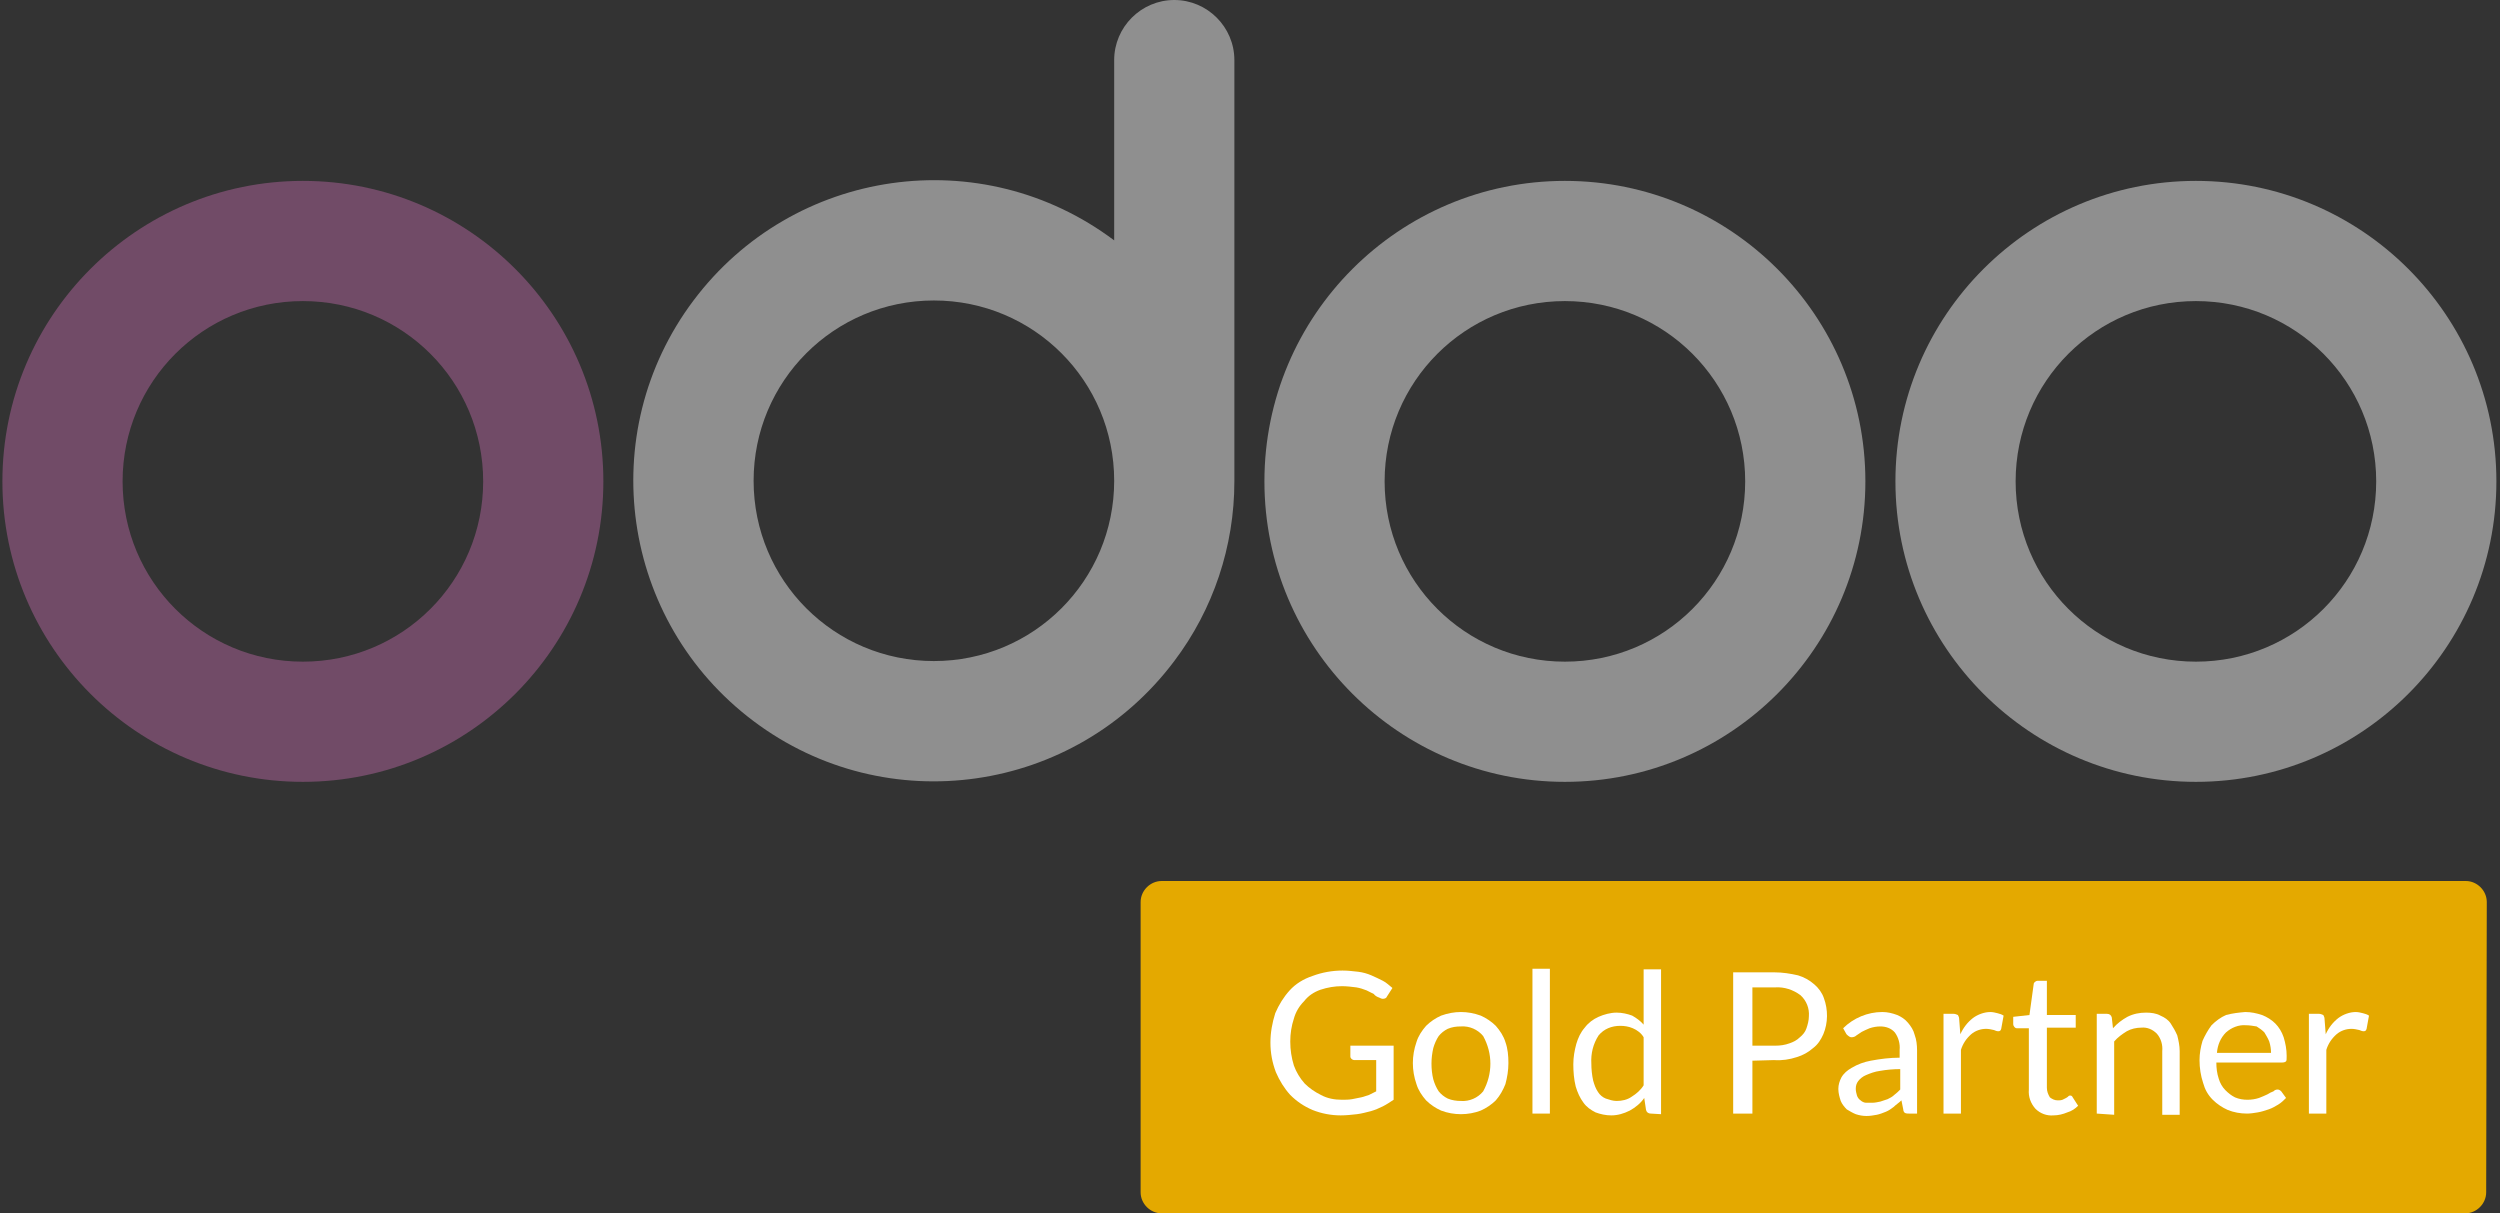 <?xml version="1.0" encoding="utf-8"?>
<!-- Generator: Adobe Illustrator 26.5.0, SVG Export Plug-In . SVG Version: 6.00 Build 0)  -->
<svg version="1.1" id="Layer_1" xmlns="http://www.w3.org/2000/svg" xmlns:xlink="http://www.w3.org/1999/xlink" x="0px" y="0px"
	 viewBox="0 0 416 201.9" style="enable-background:new 0 0 416 201.9;" xml:space="preserve">
<rect x="0" y="0" width="416" height="201.9" fill="#333333" stroke="none"/>
<style type="text/css">
	.st0{fill:#E4A900;}
	.st1{fill:#FFFFFF;}
	.st2{fill:#8F8F8F;}
	.st3{fill:#714B67;}
</style>
<g>
	<path class="st0" d="M413.7,198.4c0,1.9-1.6,3.5-3.5,3.5H193.3c-1.9,0-3.5-1.6-3.5-3.5v-48.3c0-1.9,1.6-3.5,3.5-3.5h217
		c1.9,0,3.5,1.6,3.5,3.5L413.7,198.4z"/>
	<path class="st1" d="M223.3,183c0.6,0,1.1,0,1.7-0.1c0.5-0.1,1-0.2,1.5-0.3c0.5-0.1,0.9-0.3,1.3-0.4l1.2-0.6v-5.2h-3.6
		c-0.4,0-0.7-0.3-0.7-0.6V174h7.2v9c-0.6,0.4-1.2,0.8-1.8,1.1c-0.6,0.3-1.3,0.6-2,0.8c-0.8,0.2-1.5,0.4-2.3,0.5
		c-0.9,0.1-1.8,0.2-2.7,0.2c-1.6,0-3.2-0.3-4.7-0.9c-1.4-0.6-2.6-1.4-3.7-2.5c-1-1.1-1.8-2.4-2.4-3.8c-0.6-1.6-0.9-3.2-0.9-4.9
		c0-1.7,0.3-3.3,0.8-4.9c0.6-1.4,1.4-2.7,2.4-3.8c1-1.1,2.3-1.9,3.8-2.4c1.6-0.6,3.3-0.9,5-0.9c0.9,0,1.7,0.1,2.6,0.2
		c0.8,0.1,1.5,0.3,2.2,0.6c0.7,0.3,1.3,0.6,1.9,0.9s1.1,0.8,1.6,1.2l-0.9,1.4c-0.1,0.3-0.4,0.4-0.7,0.4c-0.2,0-0.4-0.1-0.6-0.2
		c-0.3-0.1-0.7-0.3-0.9-0.6c-0.4-0.2-0.8-0.4-1.2-0.6c-0.5-0.2-1.1-0.4-1.7-0.5c-0.8-0.1-1.6-0.2-2.4-0.2c-1.2,0-2.4,0.2-3.6,0.6
		c-1.1,0.4-2,1-2.7,1.9c-0.8,0.8-1.4,1.8-1.7,2.9c-0.4,1.2-0.6,2.5-0.6,3.8c0,1.4,0.2,2.7,0.6,4c0.4,1.1,1,2.1,1.8,3
		c0.8,0.8,1.7,1.4,2.7,1.9C220.9,182.8,222.1,183,223.3,183z"/>
	<path class="st1" d="M243.1,168.4c1.1,0,2.2,0.2,3.3,0.6c0.9,0.4,1.8,1,2.5,1.7c0.7,0.8,1.3,1.7,1.6,2.7c0.4,1.1,0.5,2.3,0.5,3.5
		c0,1.2-0.2,2.4-0.5,3.5c-0.4,1-0.9,1.9-1.6,2.7c-0.7,0.7-1.6,1.3-2.5,1.7c-2.1,0.8-4.5,0.8-6.6,0c-0.9-0.4-1.8-1-2.5-1.7
		c-0.7-0.8-1.3-1.7-1.6-2.7c-0.8-2.3-0.8-4.7,0-7c0.3-1,0.9-1.9,1.6-2.7c0.7-0.7,1.6-1.3,2.5-1.7C240.9,168.6,242,168.4,243.1,168.4
		z M243.1,183.2c1.4,0.1,2.8-0.5,3.7-1.6c1.6-2.9,1.6-6.3,0-9.2c-0.9-1.1-2.3-1.7-3.7-1.6c-0.8,0-1.5,0.1-2.2,0.4
		c-0.6,0.3-1.1,0.7-1.5,1.2c-0.4,0.6-0.7,1.3-0.9,2c-0.2,0.9-0.3,1.7-0.3,2.6c0,0.9,0.1,1.8,0.3,2.6c0.2,0.7,0.5,1.4,0.9,2
		c0.4,0.5,0.9,0.9,1.5,1.2C241.6,183.1,242.4,183.2,243.1,183.2z"/>
	<path class="st1" d="M257.9,161.2v24.1H255v-24.1H257.9z"/>
	<path class="st1" d="M274.7,185.3c-0.4,0-0.7-0.2-0.8-0.6l-0.3-2c-0.6,0.9-1.5,1.6-2.4,2.1c-1,0.5-2,0.8-3.1,0.8
		c-0.9,0-1.8-0.2-2.6-0.5c-0.8-0.4-1.5-0.9-2-1.6c-0.6-0.8-1-1.7-1.3-2.7c-0.3-1.2-0.4-2.5-0.4-3.7c0-1.2,0.2-2.3,0.5-3.4
		c0.3-1,0.7-1.9,1.4-2.7c0.6-0.8,1.4-1.4,2.3-1.8c0.9-0.4,2-0.7,3-0.7c0.9,0,1.8,0.2,2.6,0.5c0.7,0.4,1.4,0.9,1.9,1.5v-9.2h2.9v24.1
		L274.7,185.3L274.7,185.3z M269,183.2c0.9,0,1.8-0.2,2.5-0.7c0.8-0.5,1.5-1.1,2-1.9v-8c-0.4-0.7-1.1-1.2-1.8-1.5
		c-0.7-0.3-1.4-0.4-2.1-0.4c-1.4,0-2.7,0.5-3.6,1.6c-0.9,1.4-1.3,3-1.2,4.7c0,0.9,0.1,1.9,0.3,2.8c0.2,0.7,0.4,1.3,0.8,1.9
		c0.3,0.5,0.8,0.9,1.3,1.1C267.8,183,268.4,183.2,269,183.2L269,183.2z"/>
	<path class="st1" d="M291.6,176.5v8.8h-3.2v-23.5h6.9c1.3,0,2.6,0.2,3.9,0.5c1,0.3,1.9,0.8,2.7,1.5c0.7,0.6,1.3,1.4,1.6,2.3
		c0.7,1.9,0.7,4.1-0.1,6c-0.4,0.9-0.9,1.7-1.7,2.3c-0.8,0.7-1.7,1.2-2.7,1.5c-1.2,0.4-2.5,0.6-3.8,0.5L291.6,176.5L291.6,176.5z
		 M291.6,174h3.8c0.8,0,1.6-0.1,2.4-0.4c0.6-0.2,1.2-0.5,1.7-1c0.5-0.4,0.9-0.9,1.1-1.5c0.2-0.6,0.4-1.3,0.4-2
		c0.1-1.3-0.4-2.6-1.4-3.5c-1.2-0.9-2.7-1.4-4.2-1.3h-3.8V174z"/>
	<path class="st1" d="M319,185.3h-1.3c-0.2,0-0.5,0-0.7-0.1c-0.2-0.1-0.3-0.4-0.3-0.6l-0.3-1.5c-0.4,0.4-0.9,0.7-1.3,1.1
		c-0.4,0.3-0.8,0.6-1.3,0.8c-0.5,0.2-1,0.4-1.5,0.5c-0.6,0.1-1.1,0.2-1.7,0.2c-0.6,0-1.2-0.1-1.8-0.3c-0.5-0.2-1-0.5-1.5-0.8
		c-0.4-0.4-0.8-0.9-1-1.4c-0.2-0.6-0.4-1.3-0.4-2c0-0.7,0.2-1.3,0.5-1.9c0.4-0.7,1-1.2,1.7-1.6c1-0.6,2.1-1,3.2-1.2
		c1.6-0.3,3.2-0.5,4.8-0.5v-1.3c0.1-1-0.2-2.1-0.8-2.9c-0.6-0.7-1.5-1-2.4-1c-0.6,0-1.2,0.1-1.8,0.3c-0.5,0.2-0.9,0.4-1.3,0.6
		c-0.3,0.2-0.6,0.4-0.9,0.6c-0.2,0.2-0.5,0.3-0.8,0.3c-0.2,0-0.4-0.1-0.5-0.2c-0.1-0.1-0.3-0.2-0.4-0.4l-0.5-0.9
		c1.7-1.7,4.1-2.7,6.5-2.7c0.9,0,1.7,0.2,2.5,0.5c0.7,0.3,1.3,0.7,1.8,1.3c0.5,0.6,0.9,1.2,1.1,2c0.3,0.8,0.4,1.7,0.4,2.6L319,185.3
		L319,185.3z M311.5,183.5c0.5,0,0.9-0.1,1.4-0.2c0.4-0.1,0.8-0.3,1.2-0.4c0.4-0.2,0.8-0.4,1.1-0.7c0.4-0.3,0.7-0.6,1-0.9v-3.4
		c-1.1,0-2.3,0.1-3.4,0.3c-0.8,0.1-1.6,0.4-2.3,0.7c-0.5,0.2-1,0.6-1.3,1c-0.3,0.4-0.4,0.8-0.4,1.3c0,0.4,0.1,0.7,0.2,1.1
		c0.1,0.3,0.3,0.6,0.6,0.8c0.2,0.2,0.6,0.4,0.9,0.4L311.5,183.5z"/>
	<path class="st1" d="M323.4,185.3v-16.6h1.7c0.2,0,0.5,0.1,0.7,0.2c0.1,0.2,0.2,0.4,0.2,0.6l0.2,2.6c0.5-1.1,1.2-2,2.1-2.7
		c0.8-0.6,1.9-1,2.9-1c0.4,0,0.8,0.1,1.2,0.2c0.4,0.1,0.7,0.2,1,0.4l-0.4,2.2c-0.1,0.3-0.2,0.4-0.5,0.4c-0.2,0-0.5-0.1-0.7-0.2
		c-0.4-0.1-0.9-0.2-1.3-0.2c-0.9,0-1.8,0.3-2.5,0.9c-0.8,0.7-1.4,1.6-1.7,2.6v10.6L323.4,185.3z"/>
	<path class="st1" d="M341.7,185.6c-1.1,0.1-2.2-0.3-3-1.1c-0.8-0.9-1.2-2-1.1-3.2v-10.2h-2c-0.2,0-0.3-0.1-0.4-0.2
		c-0.1-0.1-0.2-0.3-0.2-0.5v-1.2l2.7-0.3l0.7-5.1c0-0.2,0.1-0.3,0.2-0.4c0.1-0.1,0.3-0.2,0.5-0.2h1.5v5.7h4.8v2.1h-4.8v10
		c0,0.6,0.2,1.1,0.5,1.6c0.4,0.3,0.8,0.5,1.3,0.5c0.3,0,0.5,0,0.8-0.1l0.6-0.3c0.2-0.1,0.3-0.2,0.4-0.3c0.1-0.1,0.2-0.1,0.3-0.1
		c0.2,0,0.3,0.1,0.4,0.3l0.9,1.4c-0.5,0.5-1.1,0.9-1.8,1.1C343.3,185.4,342.5,185.6,341.7,185.6z"/>
	<path class="st1" d="M348.9,185.3v-16.6h1.7c0.4,0,0.7,0.2,0.8,0.6l0.2,1.8c0.7-0.8,1.5-1.4,2.4-1.9c1-0.5,2-0.7,3.1-0.7
		c0.8,0,1.7,0.1,2.4,0.5c0.7,0.3,1.3,0.7,1.7,1.3c0.4,0.6,0.8,1.3,1.1,2c0.2,0.8,0.4,1.7,0.4,2.6v10.6h-2.9v-10.6
		c0.1-1-0.2-2.1-0.9-2.9c-0.7-0.7-1.6-1.1-2.6-1c-0.8,0-1.7,0.2-2.4,0.6c-0.8,0.5-1.5,1-2.1,1.7v12.2L348.9,185.3L348.9,185.3z"/>
	<path class="st1" d="M373.6,168.4c1,0,1.9,0.2,2.8,0.5c0.8,0.3,1.6,0.8,2.2,1.4c0.6,0.6,1.1,1.4,1.4,2.3c0.3,1,0.5,2,0.5,3.1
		c0,0.5,0,0.8-0.1,0.9s-0.3,0.2-0.6,0.2h-11c0,0.9,0.1,1.8,0.4,2.7c0.2,0.7,0.6,1.4,1.1,1.9c0.5,0.5,1,0.9,1.6,1.2
		c0.7,0.3,1.4,0.4,2.1,0.4c0.6,0,1.3-0.1,1.9-0.3c0.5-0.2,1-0.4,1.4-0.6c0.3-0.2,0.7-0.4,1-0.5c0.2-0.2,0.4-0.3,0.7-0.3
		c0.2,0,0.4,0.1,0.6,0.3l0.8,1.1c-0.4,0.4-0.8,0.8-1.3,1.1c-0.5,0.3-1,0.6-1.6,0.8c-0.6,0.2-1.2,0.4-1.8,0.5
		c-0.6,0.1-1.2,0.2-1.8,0.2c-1.1,0-2.2-0.2-3.2-0.6c-0.9-0.4-1.8-1-2.5-1.7c-0.8-0.8-1.3-1.7-1.6-2.8c-0.4-1.2-0.6-2.5-0.6-3.8
		c0-1.1,0.2-2.2,0.5-3.2c0.4-0.9,0.9-1.8,1.5-2.6c0.7-0.7,1.5-1.3,2.4-1.7C371.5,168.6,372.5,168.5,373.6,168.4z M373.7,170.6
		c-1.2-0.1-2.4,0.4-3.3,1.2c-0.9,0.9-1.4,2.1-1.5,3.4h9c0-0.6-0.1-1.3-0.3-1.9c-0.2-0.5-0.5-1-0.8-1.5c-0.4-0.4-0.8-0.7-1.3-1
		C374.9,170.7,374.3,170.6,373.7,170.6L373.7,170.6z"/>
	<path class="st1" d="M384.2,185.3v-16.6h1.7c0.2,0,0.5,0.1,0.7,0.2c0.1,0.2,0.2,0.4,0.2,0.6l0.2,2.6c0.5-1.1,1.2-2,2.1-2.7
		c0.8-0.6,1.9-1,2.9-1c0.4,0,0.8,0.1,1.2,0.2c0.4,0.1,0.7,0.2,1,0.4l-0.4,2.2c-0.1,0.3-0.2,0.4-0.5,0.4c-0.2,0-0.5-0.1-0.7-0.2
		c-0.4-0.1-0.9-0.2-1.3-0.2c-0.9,0-1.8,0.3-2.5,0.9c-0.8,0.7-1.4,1.6-1.7,2.6v10.6L384.2,185.3z"/>
	<path class="st2" d="M365.4,30.1c-27.6,0-50,22.4-50,50s22.4,50,50,50s50-22.4,50-50S393,30.1,365.4,30.1z M365.4,110.1
		c-16.6,0-30-13.4-30-30s13.4-30,30-30s30,13.4,30,30l0,0C395.4,96.7,382,110.1,365.4,110.1z"/>
	<path class="st2" d="M260.4,30.1c-27.6,0-50,22.4-50,50s22.4,50,50,50s50-22.4,50-50S288,30.1,260.4,30.1z M260.4,110.1
		c-16.6,0-30-13.4-30-30s13.4-30,30-30s30,13.4,30,30l0,0C290.4,96.7,277,110.1,260.4,110.1z"/>
	<path class="st3" d="M50.4,30.1c-27.6,0-50,22.4-50,50s22.4,50,50,50s50-22.4,50-50S78,30.1,50.4,30.1z M50.4,110.1
		c-16.6,0-30-13.4-30-30s13.4-30,30-30s30,13.4,30,30l0,0C80.4,96.7,67,110.1,50.4,110.1z"/>
	<path class="st2" d="M195.4,0c-5.5,0-10,4.5-10,10v30c-22.1-16.6-53.4-12.1-70,10s-12.1,53.4,10,70s53.4,12.1,70-10
		c6.5-8.6,10-19.1,10-29.9l0,0V10C205.4,4.5,200.9,0,195.4,0z M155.4,110c-16.6,0-30-13.4-30-30s13.4-30,30-30s30,13.4,30,30l0,0
		C185.4,96.6,172,110,155.4,110z"/>
</g>
</svg>

